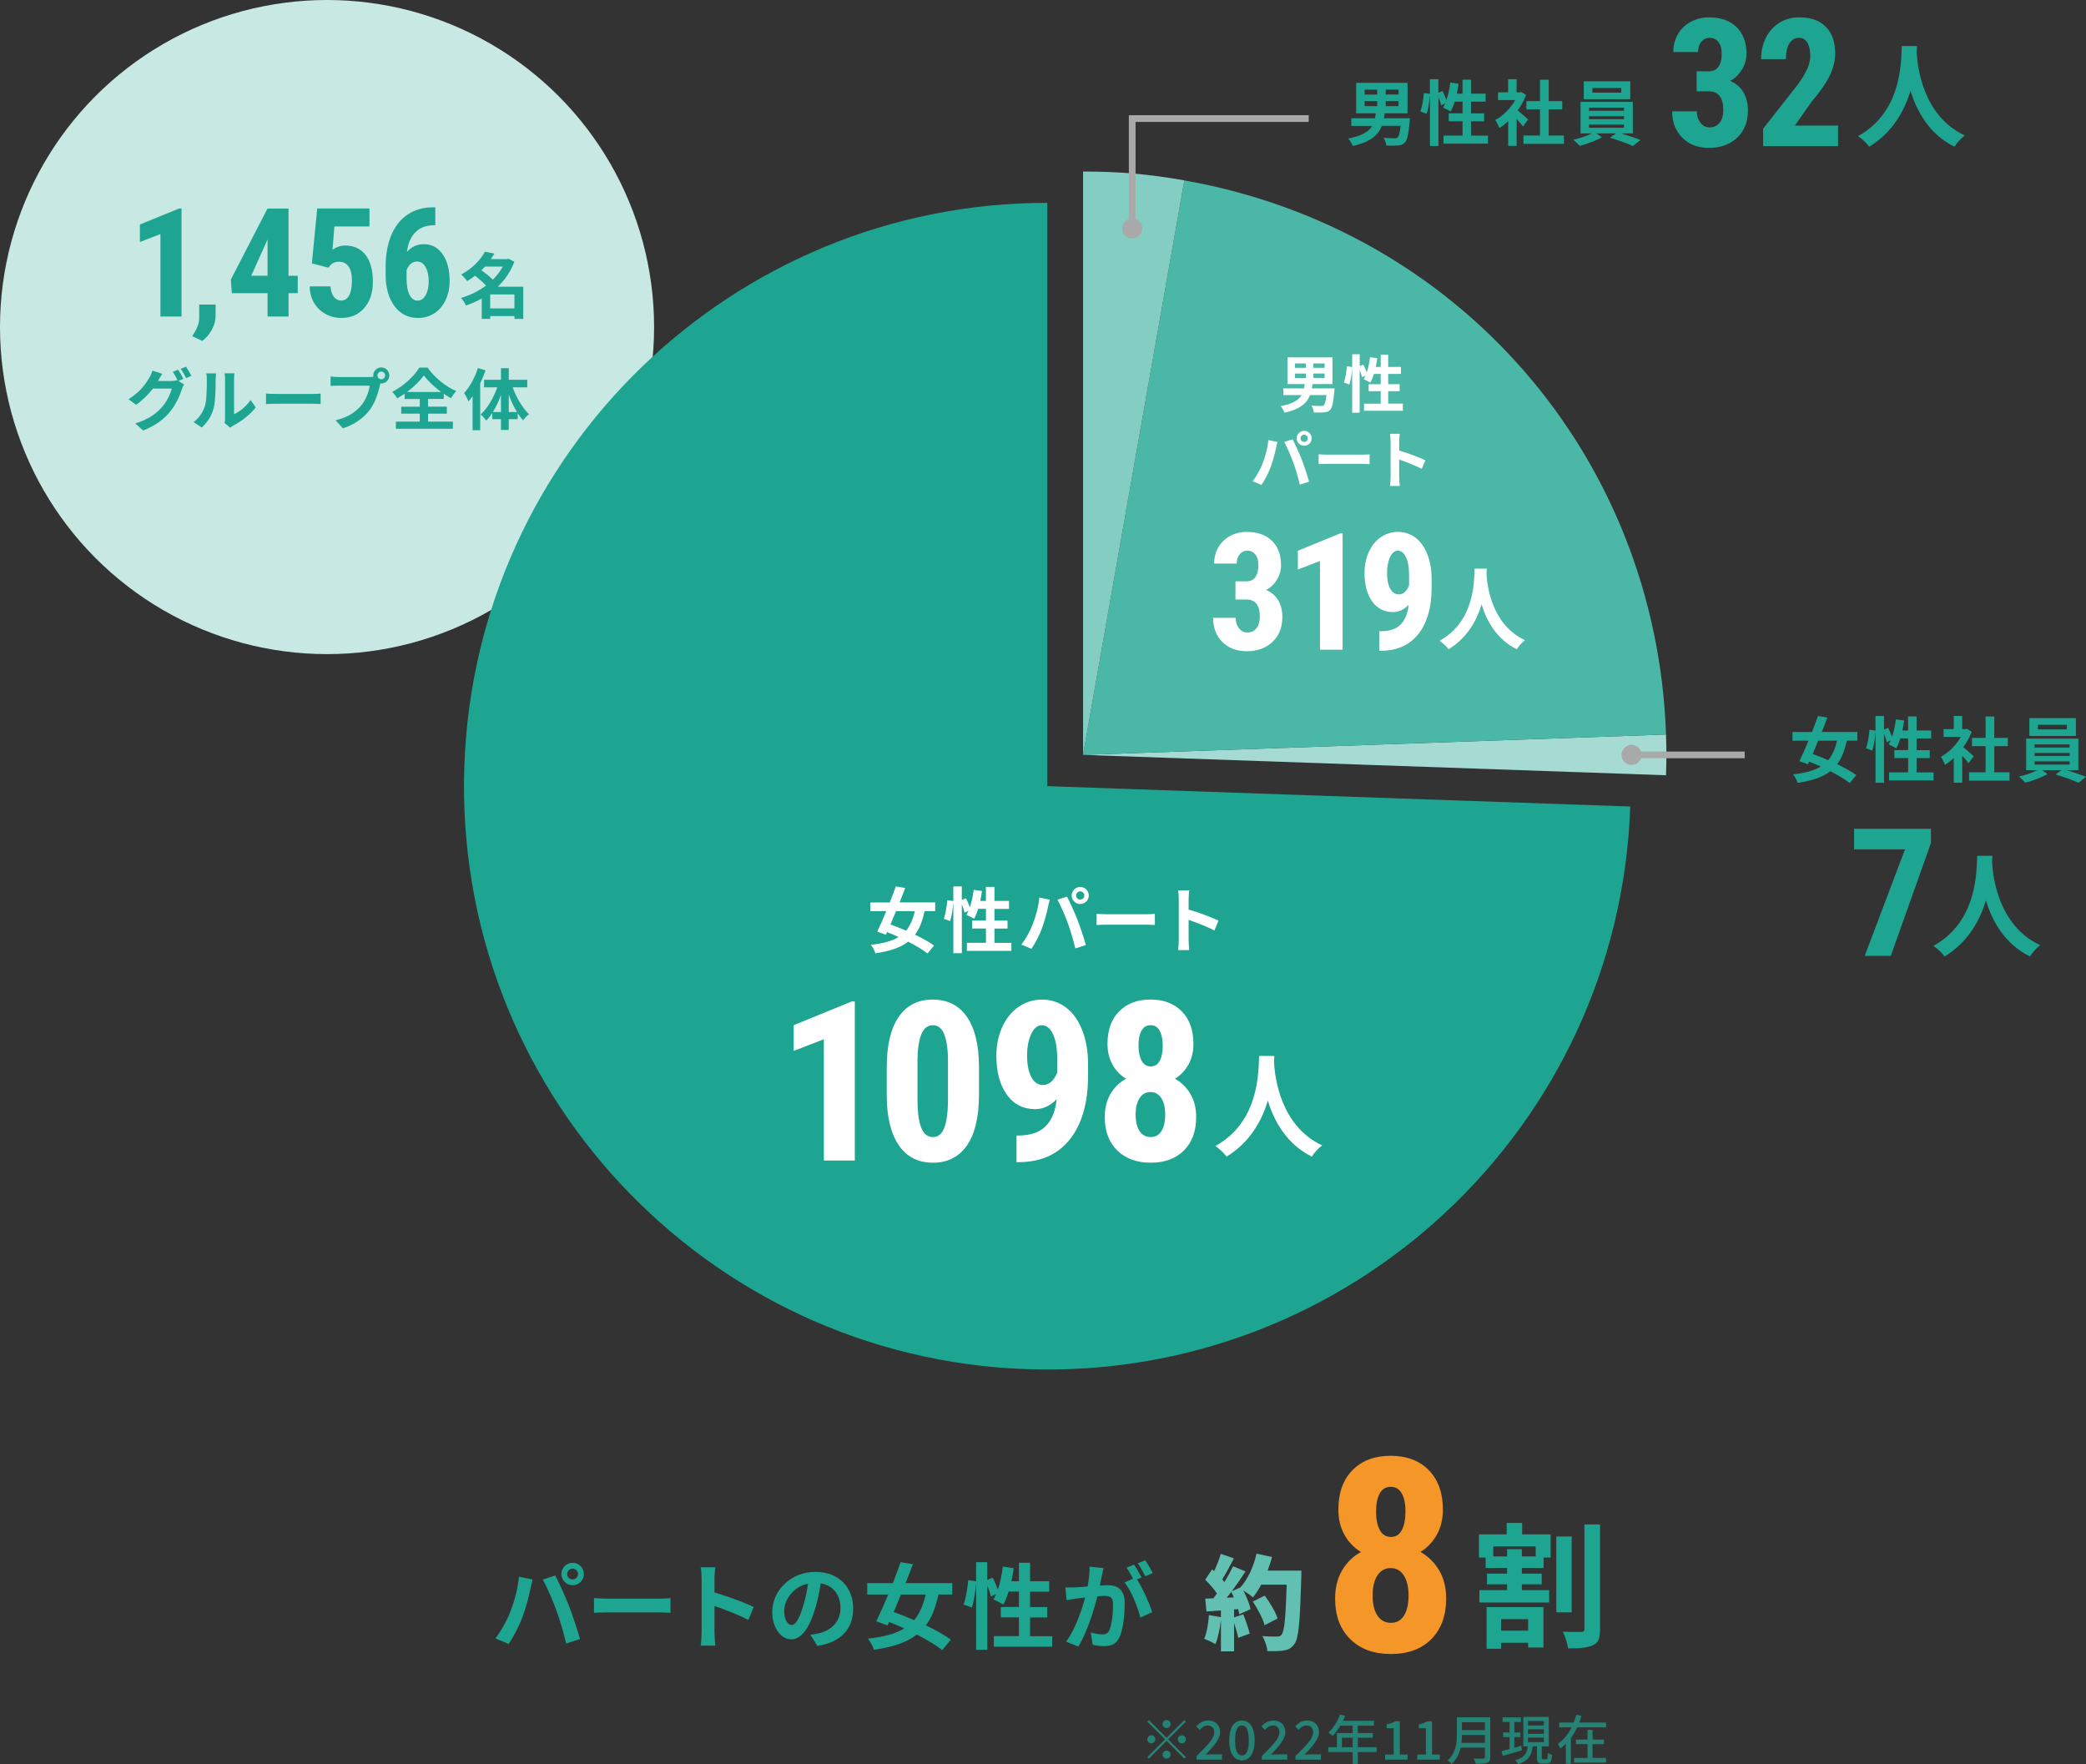 <?xml version="1.0" encoding="UTF-8"?><svg id="_レイヤー_2" xmlns="http://www.w3.org/2000/svg" width="467.02" height="394.96" viewBox="0 0 467.02 394.96"><rect x="0" y="0" width="467.02" height="394.96" fill="#333333" stroke="none"/><defs><style>.cls-1{fill:none;stroke:#a9a9a9;stroke-miterlimit:10;stroke-width:1.5px;}.cls-2{fill:#f59628;}.cls-3{opacity:.7;}.cls-4{fill:#61c0b2;}.cls-5{fill:#fff;}.cls-6{fill:#a9a9a9;}.cls-7{fill:#83cdc2;}.cls-8{fill:#c7e8e3;}.cls-9{fill:#4bb7a7;}.cls-10{fill:#a5dbd3;}.cls-11{fill:#1ea591;}</style></defs><g id="_レイヤー_1-2"><circle class="cls-8" cx="73.22" cy="73.22" r="73.22"/><g><path class="cls-11" d="M234.48,176l130.51,4.56c-2.52,72.08-62.99,128.47-135.07,125.96s-128.47-62.99-125.96-135.07c2.45-70.28,60.19-126.04,130.51-126.04V176Z"/><path class="cls-10" d="M242.48,169l130.51-4.56c.12,3.32,.12,5.8,0,9.12l-130.51-4.56Z"/><path class="cls-9" d="M242.48,169l22.68-128.61c61.37,10.82,105.66,61.77,107.84,124.05l-130.51,4.56Z"/><path class="cls-7" d="M242.48,169V38.4c8.15,0,14.65,.57,22.68,1.98l-22.68,128.61Z"/></g><g><path class="cls-11" d="M315.66,26.44s-.03,.51-.06,.77c-.26,2.91-.58,4.23-1.09,4.74-.45,.45-.93,.58-1.6,.62-.56,.05-1.54,.03-2.54,.02-.03-.54-.29-1.26-.62-1.74,.99,.08,2,.1,2.43,.1,.34,0,.53-.02,.7-.16,.29-.24,.53-1.04,.7-2.62h-4.21c-.8,2.06-2.5,3.62-6.53,4.5-.14-.5-.61-1.25-.99-1.66,3.12-.61,4.61-1.55,5.36-2.83h-4.67v-1.71h5.3c.06-.35,.13-.72,.18-1.1h-4.4v-6.83h11.51v6.83h-5.11c-.05,.38-.11,.74-.18,1.1h5.83Zm-10.15-5.27h2.82v-1.1h-2.82v1.1Zm0,2.59h2.82v-1.12h-2.82v1.12Zm7.6-3.7h-2.87v1.1h2.87v-1.1Zm0,2.58h-2.87v1.12h2.87v-1.12Z"/><path class="cls-11" d="M333.13,30.35v1.81h-9.96v-1.81h4.27v-3.2h-3.09v-1.78h3.09v-2.62h-1.76c-.24,.83-.56,1.6-.9,2.21-.38-.24-1.25-.67-1.7-.86,.16-.29,.32-.59,.48-.93l-.91,.42c-.1-.48-.34-1.18-.61-1.84v10.93h-1.9v-11.44c-.1,1.34-.35,3.11-.72,4.24l-1.41-.51c.38-1.06,.67-2.85,.78-4.16l1.34,.19v-3.27h1.9v3.03l.93-.38c.32,.62,.66,1.39,.88,2.02,.4-1.17,.69-2.55,.85-3.91l1.86,.26c-.11,.75-.24,1.5-.4,2.22h1.28v-3.14h1.91v3.14h3.26v1.79h-3.26v2.62h2.93v1.78h-2.93v3.2h3.78Z"/><path class="cls-11" d="M340.97,28.31c-.34-.45-.88-1.09-1.42-1.68v6.03h-1.89v-5.52c-.64,.59-1.31,1.12-1.99,1.54-.16-.51-.61-1.44-.9-1.81,1.75-.94,3.43-2.62,4.47-4.47h-3.86v-1.73h2.27v-2.95h1.89v2.95h.72l.34-.08,1.07,.69c-.48,1.22-1.12,2.37-1.89,3.43,.77,.62,2,1.73,2.34,2.05l-1.15,1.55Zm9.17,2.03v1.86h-9.06v-1.86h3.7v-5.86h-3.04v-1.84h3.04v-4.79h1.95v4.79h3.03v1.84h-3.03v5.86h3.41Z"/><path class="cls-11" d="M362.97,29.88c1.5,.45,3.19,1.02,4.29,1.47l-1.68,1.34c-1.23-.58-3.44-1.36-5.14-1.86l1.34-.96h-4.37l1.23,.86c-1.3,.75-3.35,1.52-4.96,1.92-.35-.4-1.01-.99-1.44-1.36,1.39-.3,3.04-.88,4.13-1.42h-2.51v-7.07h11.7v7.07h-2.59Zm2.03-7.67h-10.42v-4h10.42v4Zm-9.25,2.58h7.84v-.69h-7.84v.69Zm0,1.89h7.84v-.67h-7.84v.67Zm0,1.92h7.84v-.7h-7.84v.7Zm7.22-8.9h-6.47v1.04h6.47v-1.04Z"/></g><g><path class="cls-11" d="M379.83,15.97h2.68c1.02,0,1.76-.35,2.24-1.06,.48-.71,.71-1.66,.71-2.84s-.24-2.01-.73-2.65c-.49-.63-1.14-.95-1.96-.95-.77,0-1.4,.3-1.88,.9-.49,.6-.73,1.35-.73,2.27h-5.53c0-1.48,.34-2.82,1.03-3.99,.68-1.18,1.64-2.1,2.87-2.76s2.59-1,4.09-1c2.62,0,4.67,.72,6.15,2.17s2.23,3.42,2.23,5.94c0,1.29-.33,2.48-1.01,3.58-.67,1.1-1.55,1.94-2.65,2.53,1.34,.57,2.34,1.43,3,2.58,.66,1.15,.99,2.5,.99,4.06,0,2.53-.8,4.55-2.41,6.07s-3.72,2.29-6.34,2.29c-2.43,0-4.41-.75-5.93-2.26s-2.28-3.48-2.28-5.93h5.53c0,1.02,.27,1.87,.8,2.56,.53,.69,1.21,1.04,2.03,1.04,.95,0,1.7-.35,2.26-1.05s.83-1.64,.83-2.81c0-2.8-1.09-4.21-3.26-4.22h-2.71v-4.45Z"/><path class="cls-11" d="M411.5,32.71h-16.76v-3.91l7.7-9.79c.98-1.35,1.7-2.54,2.16-3.56,.46-1.02,.69-2,.69-2.94,0-1.26-.22-2.25-.65-2.97-.44-.72-1.06-1.07-1.88-1.07-.9,0-1.61,.42-2.14,1.25-.53,.83-.79,2.01-.79,3.52h-5.55c0-1.74,.36-3.34,1.08-4.79s1.74-2.57,3.05-3.37,2.79-1.2,4.44-1.2c2.54,0,4.51,.7,5.91,2.1,1.4,1.4,2.1,3.39,2.1,5.97,0,1.6-.39,3.23-1.16,4.87-.77,1.65-2.18,3.68-4.21,6.08l-3.65,5.21h9.67v4.59Z"/></g><path class="cls-11" d="M429.18,10.31c-.02,.4-.05,.9-.07,1.42,.2,3.45,1.45,14.22,10.77,18.6-.92,.7-1.82,1.72-2.3,2.52-5.65-2.8-8.45-7.95-9.85-12.55-1.35,4.5-3.97,9.32-9.25,12.55-.52-.77-1.5-1.67-2.5-2.37,9.97-5.52,9.62-16.87,9.8-20.17h3.4Z"/><path class="cls-4" d="M291.36,351.6s0,1.08-.02,1.49c-.3,9.98-.57,13.68-1.54,14.95-.71,.99-1.4,1.29-2.44,1.47-.87,.16-2.28,.16-3.63,.12-.05-.94-.51-2.41-1.13-3.36,1.4,.12,2.69,.12,3.31,.12,.46,0,.71-.09,.99-.41,.67-.69,.94-3.96,1.17-11.22h-5.7c-.58,1.08-1.22,2.07-1.86,2.85-.46-.41-1.38-1.06-2.16-1.56,.74,1.43,1.4,3.04,1.63,4.19l-2.51,1.15c-.07-.34-.16-.74-.28-1.15l-.9,.07v1.77l2.05-.67c.58,1.38,1.17,3.15,1.45,4.32l-2.58,.94c-.16-.9-.53-2.16-.92-3.33v6.35h-2.94v-7.13c-.21,2.05-.67,4.16-1.24,5.52-.58-.37-1.82-.94-2.51-1.2,.6-1.33,.92-3.4,1.06-5.31l2.69,.48v-1.52l-3.24,.23-.28-2.87,1.82-.07c.28-.35,.53-.71,.8-1.08-.67-1.01-1.7-2.18-2.62-3.08l1.54-2.32,.46,.39c.57-1.24,1.15-2.69,1.49-3.86l2.94,1.01c-.87,1.63-1.82,3.43-2.62,4.71,.16,.21,.34,.41,.48,.6,.74-1.22,1.43-2.46,1.93-3.54l2.81,1.15c-.94,1.43-2,2.99-3.08,4.44l1.91-.85c1.66-1.79,2.97-4.67,3.63-7.57l3.47,.76c-.28,1.03-.62,2.05-.99,3.04h7.54Zm-15.13,6.02c-.18-.44-.37-.85-.58-1.24-.34,.46-.67,.9-1.01,1.31l1.59-.07Zm6.9,6.21c-.39-1.43-1.54-3.63-2.64-5.29l2.67-1.33c1.15,1.56,2.41,3.66,2.87,5.13l-2.9,1.49Z"/><g><path class="cls-11" d="M413.46,165.82c-.48,2.22-1.15,3.94-2.14,5.27,1.67,.8,3.2,1.66,4.26,2.43l-1.46,1.79c-1.02-.82-2.59-1.76-4.34-2.66-1.73,1.36-4.1,2.13-7.33,2.61-.18-.61-.61-1.39-1.01-1.9,2.69-.3,4.69-.82,6.19-1.75-.86-.4-1.73-.77-2.58-1.1l-.27,.59-1.92-.7c.61-1.25,1.33-2.87,2.03-4.58h-3.58v-1.94h4.37c.48-1.25,.94-2.48,1.33-3.59l2.1,.35c-.38,1.02-.8,2.13-1.25,3.23h7.97v1.94h-2.37Zm-6.39,0c-.42,1.04-.85,2.05-1.25,2.99,1.09,.38,2.29,.85,3.49,1.38,.91-1.09,1.54-2.51,1.97-4.37h-4.21Z"/><path class="cls-11" d="M432.89,172.91v1.81h-9.96v-1.81h4.27v-3.2h-3.09v-1.78h3.09v-2.62h-1.76c-.24,.83-.56,1.6-.9,2.21-.38-.24-1.25-.67-1.7-.86,.16-.29,.32-.59,.48-.93l-.91,.42c-.1-.48-.34-1.18-.61-1.84v10.93h-1.9v-11.44c-.1,1.34-.35,3.11-.72,4.24l-1.41-.51c.38-1.06,.67-2.85,.78-4.16l1.34,.19v-3.27h1.9v3.03l.93-.38c.32,.62,.66,1.39,.88,2.02,.4-1.17,.69-2.55,.85-3.91l1.86,.26c-.11,.75-.24,1.5-.4,2.22h1.28v-3.14h1.91v3.14h3.26v1.79h-3.26v2.62h2.93v1.78h-2.93v3.2h3.78Z"/><path class="cls-11" d="M440.73,170.87c-.34-.45-.88-1.09-1.42-1.68v6.03h-1.89v-5.52c-.64,.59-1.31,1.12-1.99,1.54-.16-.51-.61-1.44-.9-1.81,1.75-.94,3.43-2.62,4.47-4.47h-3.86v-1.73h2.27v-2.95h1.89v2.95h.72l.34-.08,1.07,.69c-.48,1.22-1.12,2.37-1.89,3.43,.77,.62,2,1.73,2.34,2.05l-1.15,1.55Zm9.17,2.03v1.86h-9.06v-1.86h3.7v-5.86h-3.04v-1.84h3.04v-4.79h1.95v4.79h3.03v1.84h-3.03v5.86h3.41Z"/><path class="cls-11" d="M462.73,172.44c1.5,.45,3.19,1.02,4.29,1.47l-1.68,1.34c-1.23-.58-3.44-1.36-5.14-1.86l1.34-.96h-4.37l1.23,.86c-1.3,.75-3.35,1.52-4.96,1.92-.35-.4-1.01-.99-1.44-1.36,1.39-.3,3.04-.88,4.13-1.42h-2.51v-7.07h11.7v7.07h-2.59Zm2.03-7.67h-10.42v-4h10.42v4Zm-9.25,2.58h7.84v-.69h-7.84v.69Zm0,1.89h7.84v-.67h-7.84v.67Zm0,1.92h7.84v-.7h-7.84v.7Zm7.22-8.9h-6.47v1.04h6.47v-1.04Z"/></g><path class="cls-11" d="M432.3,188.74l-8.98,25.25h-5.84l9.02-23.85h-11.41v-4.59h17.21v3.18Z"/><path class="cls-11" d="M446.06,191.59c-.02,.4-.05,.9-.07,1.42,.2,3.45,1.45,14.22,10.77,18.6-.92,.7-1.82,1.72-2.3,2.52-5.65-2.8-8.45-7.95-9.85-12.55-1.35,4.5-3.97,9.32-9.25,12.55-.52-.77-1.5-1.67-2.5-2.37,9.97-5.52,9.62-16.87,9.8-20.17h3.4Z"/><g><path class="cls-5" d="M298.79,86.96s-.03,.45-.06,.67c-.22,2.55-.5,3.7-.95,4.15-.39,.39-.81,.5-1.4,.55-.49,.04-1.34,.03-2.23,.01-.03-.48-.25-1.11-.55-1.53,.87,.07,1.75,.08,2.13,.08,.29,0,.46-.01,.62-.14,.25-.21,.46-.91,.62-2.3h-3.68c-.7,1.81-2.18,3.17-5.71,3.94-.13-.43-.53-1.09-.87-1.46,2.73-.53,4.03-1.36,4.69-2.48h-4.09v-1.5h4.64c.06-.31,.11-.63,.15-.97h-3.85v-5.98h10.07v5.98h-4.47c-.04,.34-.1,.64-.15,.97h5.1Zm-8.88-4.61h2.47v-.97h-2.47v.97Zm0,2.27h2.47v-.98h-2.47v.98Zm6.65-3.24h-2.51v.97h2.51v-.97Zm0,2.25h-2.51v.98h2.51v-.98Z"/><path class="cls-5" d="M314.09,90.38v1.58h-8.71v-1.58h3.74v-2.8h-2.7v-1.56h2.7v-2.3h-1.54c-.21,.73-.49,1.4-.78,1.93-.34-.21-1.09-.59-1.49-.76,.14-.25,.28-.52,.42-.81l-.8,.36c-.08-.42-.29-1.04-.53-1.61v9.57h-1.67v-10.02c-.08,1.18-.31,2.72-.63,3.71l-1.23-.45c.34-.92,.59-2.49,.69-3.64l1.18,.17v-2.86h1.67v2.65l.81-.34c.28,.55,.57,1.22,.77,1.77,.35-1.02,.6-2.23,.74-3.42l1.62,.22c-.1,.66-.21,1.32-.35,1.95h1.12v-2.75h1.67v2.75h2.86v1.57h-2.86v2.3h2.56v1.56h-2.56v2.8h3.31Z"/><path class="cls-5" d="M283.97,98.52l2.04,.42c-.13,.41-.28,1.09-.34,1.4-.2,.98-.7,2.91-1.19,4.22-.5,1.36-1.33,2.96-2.07,4.01l-1.96-.83c.88-1.15,1.71-2.66,2.19-3.89,.63-1.57,1.16-3.54,1.33-5.32Zm3.56,.42l1.86-.6c.57,1.08,1.54,3.24,2.07,4.59,.49,1.26,1.23,3.5,1.62,4.89l-2.07,.67c-.39-1.67-.9-3.43-1.46-4.94-.53-1.47-1.44-3.54-2.03-4.61Zm4.45-2.49c.92,0,1.68,.76,1.68,1.68s-.76,1.67-1.68,1.67-1.68-.76-1.68-1.67,.76-1.68,1.68-1.68Zm0,2.48c.45,0,.81-.36,.81-.8s-.36-.81-.81-.81-.81,.36-.81,.81,.36,.8,.81,.8Z"/><path class="cls-5" d="M297.47,101.79h7.52c.66,0,1.27-.06,1.64-.08v2.2c-.34-.01-1.05-.07-1.64-.07h-7.52c-.8,0-1.74,.03-2.25,.07v-2.2c.5,.04,1.53,.08,2.25,.08Z"/><path class="cls-5" d="M311.33,98.8c0-.49-.04-1.19-.14-1.68h2.19c-.06,.49-.13,1.11-.13,1.68v2.07c1.88,.55,4.57,1.54,5.86,2.17l-.8,1.93c-1.44-.76-3.54-1.57-5.06-2.09v3.96c0,.41,.07,1.39,.13,1.96h-2.19c.08-.56,.14-1.4,.14-1.96v-8.05Z"/></g><g><path class="cls-5" d="M276.59,130.14h2.45c.93,0,1.61-.32,2.04-.97s.65-1.52,.65-2.6-.22-1.84-.67-2.42c-.45-.58-1.04-.87-1.79-.87-.7,0-1.28,.27-1.72,.82-.45,.55-.67,1.24-.67,2.07h-5.05c0-1.36,.31-2.57,.94-3.65,.62-1.08,1.5-1.92,2.62-2.53,1.12-.61,2.37-.91,3.74-.91,2.39,0,4.27,.66,5.63,1.98,1.36,1.32,2.04,3.13,2.04,5.43,0,1.18-.31,2.27-.92,3.28-.61,1.01-1.42,1.78-2.42,2.31,1.23,.52,2.14,1.31,2.74,2.36,.6,1.05,.9,2.29,.9,3.71,0,2.31-.74,4.16-2.21,5.55-1.47,1.39-3.4,2.09-5.79,2.09-2.23,0-4.03-.69-5.42-2.06-1.39-1.38-2.08-3.18-2.08-5.42h5.05c0,.93,.24,1.71,.73,2.34,.49,.63,1.11,.95,1.86,.95,.87,0,1.56-.32,2.06-.96,.51-.64,.76-1.5,.76-2.57,0-2.56-.99-3.85-2.98-3.86h-2.48v-4.07Z"/><path class="cls-5" d="M300.59,145.45h-5.07v-19.86l-4.95,1.91v-4.21l9.48-3.88h.54v26.04Z"/><path class="cls-5" d="M315.4,135.39c-1.07,1.1-2.24,1.64-3.52,1.64-1.98,0-3.53-.79-4.67-2.38s-1.71-3.71-1.71-6.37c0-1.71,.32-3.28,.96-4.71,.64-1.42,1.54-2.53,2.69-3.31,1.15-.79,2.43-1.18,3.85-1.18s2.77,.43,3.91,1.3c1.14,.87,2.03,2.12,2.66,3.74s.95,3.47,.95,5.54v1.84c0,4.43-.97,7.89-2.92,10.38-1.95,2.49-4.71,3.77-8.28,3.81h-.52v-4.36h.34c1.98-.01,3.46-.52,4.46-1.54,.99-1.01,1.59-2.49,1.79-4.43Zm-2.23-2.32c.98,0,1.74-.67,2.3-2v-2.32c0-1.7-.23-3.04-.7-4.01-.46-.97-1.07-1.46-1.8-1.46s-1.31,.48-1.76,1.44c-.45,.96-.67,2.13-.67,3.51,0,1.5,.23,2.68,.7,3.54,.46,.86,1.11,1.29,1.93,1.29Z"/></g><path class="cls-5" d="M332.86,127.31c-.02,.32-.04,.72-.06,1.14,.16,2.76,1.16,11.38,8.62,14.88-.74,.56-1.46,1.38-1.84,2.02-4.52-2.24-6.76-6.36-7.88-10.04-1.08,3.6-3.18,7.46-7.4,10.04-.42-.62-1.2-1.34-2-1.9,7.98-4.42,7.7-13.5,7.84-16.14h2.72Z"/><g><path class="cls-5" d="M207,203.98c-.48,2.22-1.15,3.94-2.14,5.27,1.67,.8,3.2,1.66,4.26,2.43l-1.46,1.79c-1.02-.82-2.59-1.76-4.34-2.66-1.73,1.36-4.1,2.13-7.33,2.61-.18-.61-.61-1.39-1.01-1.9,2.69-.3,4.69-.82,6.19-1.75-.86-.4-1.73-.77-2.58-1.1l-.27,.59-1.92-.7c.61-1.25,1.33-2.87,2.03-4.58h-3.58v-1.94h4.37c.48-1.25,.94-2.48,1.33-3.59l2.1,.35c-.38,1.02-.8,2.13-1.25,3.23h7.97v1.94h-2.37Zm-6.39,0c-.42,1.04-.85,2.05-1.25,2.99,1.09,.38,2.29,.85,3.49,1.38,.91-1.09,1.54-2.51,1.97-4.37h-4.21Z"/><path class="cls-5" d="M226.43,211.07v1.81h-9.96v-1.81h4.27v-3.2h-3.09v-1.78h3.09v-2.62h-1.76c-.24,.83-.56,1.6-.9,2.21-.38-.24-1.25-.67-1.7-.86,.16-.29,.32-.59,.48-.93l-.91,.42c-.1-.48-.34-1.18-.61-1.84v10.93h-1.9v-11.44c-.1,1.34-.35,3.11-.72,4.24l-1.41-.51c.38-1.06,.67-2.85,.78-4.16l1.34,.19v-3.27h1.9v3.03l.93-.38c.32,.62,.66,1.39,.88,2.02,.4-1.17,.69-2.55,.85-3.91l1.86,.26c-.11,.75-.24,1.5-.4,2.22h1.28v-3.14h1.91v3.14h3.26v1.79h-3.26v2.62h2.93v1.78h-2.93v3.2h3.78Z"/><path class="cls-5" d="M232.68,200.93l2.34,.48c-.14,.46-.32,1.25-.38,1.6-.22,1.12-.8,3.33-1.36,4.82-.58,1.55-1.52,3.38-2.37,4.58l-2.24-.94c1.01-1.31,1.95-3.04,2.5-4.45,.72-1.79,1.33-4.05,1.52-6.08Zm4.07,.48l2.13-.69c.66,1.23,1.76,3.7,2.37,5.25,.56,1.44,1.41,4,1.86,5.59l-2.37,.77c-.45-1.9-1.02-3.92-1.67-5.65-.61-1.68-1.65-4.05-2.32-5.27Zm5.09-2.85c1.06,0,1.92,.86,1.92,1.92s-.86,1.9-1.92,1.9-1.92-.86-1.92-1.9,.86-1.92,1.92-1.92Zm0,2.83c.51,0,.93-.42,.93-.91s-.42-.93-.93-.93-.93,.42-.93,.93,.42,.91,.93,.91Z"/><path class="cls-5" d="M248.09,204.68h8.6c.75,0,1.46-.06,1.87-.1v2.51c-.38-.02-1.2-.08-1.87-.08h-8.6c-.91,0-1.99,.03-2.58,.08v-2.51c.58,.05,1.75,.1,2.58,.1Z"/><path class="cls-5" d="M263.91,201.25c0-.56-.05-1.36-.16-1.92h2.5c-.06,.56-.14,1.26-.14,1.92v2.37c2.15,.62,5.22,1.76,6.69,2.48l-.91,2.21c-1.65-.86-4.05-1.79-5.78-2.38v4.53c0,.46,.08,1.58,.14,2.24h-2.5c.1-.64,.16-1.6,.16-2.24v-9.2Z"/></g><g><path class="cls-5" d="M191.38,259.81h-6.93v-27.15l-6.76,2.61v-5.76l12.96-5.3h.73v35.6Z"/><path class="cls-5" d="M219.18,245.11c0,4.92-.89,8.68-2.67,11.28-1.78,2.6-4.33,3.91-7.63,3.91s-5.8-1.27-7.58-3.8c-1.78-2.53-2.71-6.16-2.77-10.88v-6.71c0-4.9,.89-8.65,2.66-11.24,1.77-2.6,4.32-3.89,7.64-3.89s5.87,1.29,7.64,3.86c1.77,2.57,2.68,6.24,2.71,11.01v6.47Zm-6.93-7.2c0-2.8-.28-4.9-.83-6.3-.55-1.4-1.42-2.1-2.59-2.1-2.2,0-3.34,2.56-3.42,7.69v8.86c0,2.86,.28,5,.84,6.4,.56,1.4,1.44,2.1,2.62,2.1,1.12,0,1.96-.65,2.5-1.97,.54-1.31,.83-3.32,.87-6.02v-8.67Z"/><path class="cls-5" d="M236.59,246.06c-1.46,1.5-3.07,2.25-4.81,2.25-2.7,0-4.83-1.09-6.38-3.26-1.55-2.17-2.33-5.07-2.33-8.7,0-2.34,.44-4.49,1.32-6.43,.88-1.94,2.1-3.45,3.67-4.53,1.57-1.07,3.32-1.61,5.26-1.61s3.78,.59,5.35,1.78c1.56,1.19,2.77,2.89,3.64,5.11,.86,2.22,1.29,4.75,1.29,7.58v2.51c0,6.05-1.33,10.79-3.99,14.2-2.66,3.41-6.43,5.15-11.32,5.21h-.71v-5.96h.46c2.7-.02,4.73-.72,6.09-2.1,1.36-1.38,2.18-3.4,2.45-6.05Zm-3.05-3.17c1.33,0,2.38-.91,3.15-2.73v-3.17c0-2.33-.32-4.15-.95-5.48-.63-1.33-1.46-1.99-2.47-1.99s-1.79,.66-2.4,1.97c-.61,1.31-.92,2.91-.92,4.8,0,2.05,.32,3.67,.95,4.85,.63,1.18,1.51,1.77,2.64,1.77Z"/><path class="cls-5" d="M267.19,233.71c0,1.73-.37,3.26-1.1,4.59-.73,1.33-1.74,2.4-3.03,3.2,1.46,.83,2.62,1.97,3.47,3.43,.85,1.46,1.27,3.17,1.27,5.14,0,3.16-.91,5.65-2.73,7.48-1.82,1.83-4.31,2.75-7.45,2.75s-5.64-.92-7.5-2.75-2.78-4.33-2.78-7.48c0-1.97,.42-3.69,1.27-5.15,.85-1.46,2.01-2.6,3.49-3.42-1.3-.8-2.32-1.86-3.05-3.2-.73-1.33-1.1-2.86-1.1-4.59,0-3.11,.87-5.54,2.61-7.3,1.74-1.76,4.08-2.64,7.01-2.64s5.31,.89,7.03,2.66c1.72,1.77,2.59,4.2,2.59,7.28Zm-9.57,20.85c1.04,0,1.84-.44,2.41-1.33,.56-.89,.84-2.12,.84-3.7s-.29-2.82-.88-3.71c-.59-.9-1.39-1.34-2.42-1.34s-1.83,.45-2.43,1.34c-.59,.9-.89,2.13-.89,3.71s.3,2.81,.89,3.7c.59,.89,1.42,1.33,2.48,1.33Zm2.69-20.48c0-1.38-.22-2.49-.67-3.32-.45-.83-1.14-1.25-2.06-1.25-.88,0-1.55,.4-2,1.21-.46,.81-.68,1.92-.68,3.36s.23,2.53,.68,3.38c.46,.85,1.14,1.28,2.05,1.28s1.59-.43,2.03-1.28,.66-1.98,.66-3.38Z"/></g><path class="cls-5" d="M285.3,236.4c-.02,.4-.05,.9-.07,1.42,.2,3.45,1.45,14.22,10.77,18.6-.92,.7-1.82,1.72-2.3,2.52-5.65-2.8-8.45-7.95-9.85-12.55-1.35,4.5-3.97,9.32-9.25,12.55-.52-.77-1.5-1.67-2.5-2.37,9.97-5.52,9.62-16.87,9.8-20.17h3.4Z"/><path class="cls-2" d="M323.04,337.97c0,2.1-.45,3.96-1.34,5.58-.89,1.62-2.12,2.92-3.68,3.89,1.78,1.01,3.18,2.4,4.21,4.17,1.03,1.77,1.54,3.85,1.54,6.25,0,3.84-1.11,6.87-3.32,9.09-2.22,2.23-5.23,3.34-9.05,3.34s-6.85-1.11-9.11-3.34c-2.26-2.23-3.38-5.26-3.38-9.09,0-2.39,.51-4.48,1.54-6.26,1.03-1.78,2.44-3.17,4.24-4.15-1.58-.97-2.82-2.27-3.71-3.89-.89-1.62-1.34-3.48-1.34-5.58,0-3.78,1.06-6.74,3.18-8.87,2.12-2.14,4.96-3.2,8.52-3.2s6.45,1.08,8.55,3.23c2.1,2.16,3.15,5.1,3.15,8.84Zm-11.63,25.34c1.27,0,2.24-.54,2.92-1.62,.68-1.08,1.02-2.58,1.02-4.5s-.36-3.42-1.07-4.51c-.71-1.09-1.69-1.63-2.94-1.63s-2.23,.54-2.95,1.63c-.72,1.09-1.08,2.59-1.08,4.51s.36,3.42,1.08,4.5c.72,1.08,1.73,1.62,3.01,1.62Zm3.26-24.9c0-1.68-.27-3.03-.82-4.04s-1.38-1.51-2.51-1.51c-1.07,0-1.88,.49-2.43,1.47s-.83,2.34-.83,4.08,.28,3.07,.83,4.11,1.38,1.56,2.49,1.56,1.93-.52,2.46-1.56,.8-2.41,.8-4.11Z"/><path class="cls-11" d="M340.78,343.5h6.38v5.2h-1.58v2.31h-4.86v1.28h4.44v2.4h-4.44v1.31h6.11v2.76h-15.62v-2.76h6.2v-1.31h-4.5v-2.4h4.5v-1.28h-4.8v-2.31h-1.49v-5.2h6.2v-2.55h3.46v2.55Zm-7.96,16.28h12.73v9.05h-3.43v-1.06h-6.05v1.34h-3.25v-9.33Zm11-13.58h-9.51v2.25h3.1v-1.64h3.31v1.64h3.1v-2.25Zm-7.75,16.28v2.58h6.05v-2.58h-6.05Zm15.8-1.52h-3.43v-16.98h3.43v16.98Zm6.35-19.66v23.42c0,2.01-.36,3.04-1.58,3.58-1.18,.61-3.07,.73-5.56,.73-.15-1.03-.67-2.7-1.18-3.74,1.76,.09,3.49,.06,4.1,.06,.52,0,.73-.18,.73-.67v-23.39h3.49Z"/><g><path class="cls-11" d="M116.19,352.98l3.07,.63c-.19,.61-.42,1.64-.5,2.1-.29,1.47-1.05,4.37-1.79,6.32-.76,2.04-1.99,4.43-3.11,6l-2.94-1.24c1.32-1.72,2.56-3.99,3.28-5.84,.95-2.35,1.74-5.31,1.99-7.98Zm5.33,.63l2.79-.9c.86,1.62,2.31,4.85,3.11,6.89,.74,1.89,1.85,5.25,2.44,7.33l-3.11,1.01c-.59-2.5-1.34-5.14-2.18-7.41-.8-2.2-2.16-5.31-3.04-6.91Zm6.68-3.74c1.39,0,2.52,1.13,2.52,2.52s-1.13,2.5-2.52,2.5-2.52-1.13-2.52-2.5,1.13-2.52,2.52-2.52Zm0,3.72c.67,0,1.22-.55,1.22-1.2s-.55-1.22-1.22-1.22-1.22,.55-1.22,1.22,.54,1.2,1.22,1.2Z"/><path class="cls-11" d="M136.37,357.9h11.28c.99,0,1.91-.08,2.46-.13v3.3c-.5-.02-1.58-.1-2.46-.1h-11.28c-1.2,0-2.6,.04-3.38,.1v-3.3c.76,.06,2.29,.13,3.38,.13Z"/><path class="cls-11" d="M157.08,353.4c0-.73-.06-1.78-.21-2.52h3.28c-.08,.73-.19,1.66-.19,2.52v3.11c2.81,.82,6.85,2.31,8.78,3.25l-1.2,2.9c-2.16-1.13-5.31-2.35-7.58-3.13v5.94c0,.61,.11,2.08,.19,2.94h-3.28c.13-.84,.21-2.1,.21-2.94v-12.07Z"/><path class="cls-11" d="M183,368.48l-1.57-2.5c.8-.08,1.38-.21,1.95-.34,2.69-.63,4.79-2.56,4.79-5.63,0-2.9-1.58-5.06-4.41-5.54-.29,1.78-.65,3.72-1.26,5.69-1.26,4.24-3.07,6.84-5.35,6.84s-4.26-2.56-4.26-6.11c0-4.85,4.2-8.99,9.64-8.99s8.48,3.61,8.48,8.19-2.71,7.56-8,8.38Zm-5.77-4.7c.88,0,1.7-1.32,2.56-4.16,.48-1.55,.88-3.34,1.11-5.08-3.46,.71-5.33,3.78-5.33,6.09,0,2.12,.84,3.15,1.66,3.15Z"/><path class="cls-11" d="M210.1,356.97c-.63,2.92-1.51,5.17-2.81,6.91,2.18,1.05,4.2,2.18,5.58,3.19l-1.91,2.35c-1.34-1.07-3.4-2.31-5.69-3.49-2.27,1.78-5.38,2.79-9.62,3.42-.23-.8-.8-1.83-1.32-2.5,3.53-.4,6.15-1.07,8.12-2.29-1.13-.52-2.27-1.01-3.38-1.45l-.36,.78-2.52-.92c.8-1.64,1.74-3.76,2.67-6h-4.7v-2.54h5.73c.63-1.64,1.24-3.25,1.74-4.7l2.75,.46c-.5,1.34-1.05,2.79-1.64,4.24h10.46v2.54h-3.11Zm-8.38,0c-.55,1.36-1.11,2.69-1.64,3.93,1.43,.5,3,1.11,4.58,1.81,1.2-1.43,2.02-3.3,2.58-5.73h-5.52Z"/><path class="cls-11" d="M235.57,366.28v2.37h-13.06v-2.37h5.61v-4.2h-4.05v-2.33h4.05v-3.44h-2.31c-.31,1.09-.73,2.1-1.18,2.9-.5-.31-1.64-.88-2.22-1.13,.21-.38,.42-.78,.63-1.22l-1.2,.55c-.13-.63-.44-1.55-.8-2.41v14.34h-2.5v-15.01c-.13,1.76-.46,4.07-.95,5.56l-1.85-.67c.5-1.39,.88-3.74,1.03-5.46l1.76,.25v-4.28h2.5v3.97l1.22-.5c.42,.82,.86,1.83,1.16,2.65,.52-1.53,.9-3.34,1.11-5.12l2.44,.34c-.15,.99-.32,1.97-.52,2.92h1.68v-4.12h2.5v4.12h4.28v2.35h-4.28v3.44h3.84v2.33h-3.84v4.2h4.96Z"/><path class="cls-11" d="M246.68,352.8c-.12,.63-.29,1.41-.44,2.16,.71-.04,1.32-.08,1.76-.08,2.23,0,3.8,.99,3.8,4.01,0,2.48-.29,5.88-1.2,7.71-.69,1.47-1.85,1.93-3.44,1.93-.8,0-1.81-.15-2.52-.29l-.44-2.77c.8,.23,2.02,.44,2.56,.44,.71,0,1.24-.21,1.58-.9,.57-1.2,.86-3.74,.86-5.82,0-1.68-.73-1.91-2.04-1.91-.34,0-.86,.04-1.47,.08-.8,3.19-2.35,8.17-4.28,11.25l-2.73-1.09c2.04-2.75,3.49-6.99,4.26-9.87-.76,.08-1.43,.17-1.81,.21-.61,.1-1.7,.25-2.35,.36l-.25-2.86c.78,.06,1.47,.02,2.25,0,.65-.02,1.64-.08,2.71-.19,.29-1.57,.48-3.11,.44-4.43l3.13,.31c-.13,.55-.27,1.22-.38,1.74Zm8.9,.34l-1.03,.44c1.26,1.95,2.83,5.46,3.42,7.33l-2.67,1.22c-.55-2.33-2.04-6.03-3.53-7.87l1.89-.82c-.42-.8-.95-1.81-1.43-2.48l1.66-.69c.53,.78,1.28,2.1,1.68,2.88Zm2.5-.97l-1.66,.71c-.44-.86-1.11-2.1-1.7-2.9l1.68-.67c.55,.8,1.32,2.12,1.68,2.86Z"/></g><path class="cls-11" d="M117.16,71.4h-1.98v-.64h-5.43v.62h-1.9v-4.55c-1.12,.64-2.32,1.15-3.54,1.57-.22-.53-.7-1.31-1.1-1.7,2-.58,3.94-1.54,5.6-2.77-.64-.7-1.6-1.54-2.45-2.21-.54,.43-1.14,.83-1.78,1.22-.29-.46-.91-1.17-1.34-1.49,2.62-1.39,4.39-3.35,5.31-5.09l2.14,.4c-.24,.42-.51,.83-.8,1.25h3.63l.32-.1,1.31,.69c-.82,2.19-2.11,4.07-3.71,5.59h5.71v7.2Zm-8.58-11.72c-.26,.27-.51,.54-.79,.82,.85,.62,1.87,1.42,2.55,2.11,.9-.88,1.65-1.87,2.22-2.93h-3.99Zm6.59,9.36v-3.12h-5.43v3.12h5.43Z"/><g><circle class="cls-6" cx="365.28" cy="169" r="2.25"/><line class="cls-1" x1="365.28" y1="169" x2="390.61" y2="169"/></g><g><circle class="cls-6" cx="253.48" cy="51.16" r="2.25"/><polyline class="cls-1" points="253.48 51.16 253.48 26.54 293 26.54"/></g><g class="cls-3"><path class="cls-11" d="M265.14,385.08l.35,.35-3.96,3.96,3.96,3.96-.35,.35-3.96-3.96-3.97,3.97-.35-.35,3.97-3.97-3.96-3.96,.35-.35,3.96,3.96,3.96-3.96Zm-7.38,5.21c-.49,0-.9-.41-.9-.9s.41-.9,.9-.9,.9,.41,.9,.9-.41,.9-.9,.9Zm2.52-4.32c0-.49,.41-.9,.9-.9s.9,.41,.9,.9-.41,.9-.9,.9-.9-.41-.9-.9Zm1.8,6.84c0,.49-.41,.9-.9,.9s-.9-.41-.9-.9,.41-.9,.9-.9,.9,.41,.9,.9Zm2.52-4.32c.49,0,.9,.41,.9,.9s-.41,.9-.9,.9-.9-.41-.9-.9,.41-.9,.9-.9Z"/><path class="cls-11" d="M267.89,393.14c2.46-2.41,3.95-3.95,3.95-5.29,0-.94-.5-1.56-1.5-1.56-.7,0-1.27,.44-1.74,.98l-.78-.77c.76-.82,1.54-1.32,2.69-1.32,1.62,0,2.66,1.03,2.66,2.59s-1.43,3.15-3.26,5.07c.44-.05,1.01-.08,1.44-.08h2.24v1.18h-5.7v-.8Z"/><path class="cls-11" d="M275.2,389.61c0-2.89,1.1-4.43,2.85-4.43s2.85,1.55,2.85,4.43-1.09,4.49-2.85,4.49-2.85-1.6-2.85-4.49Zm4.39,0c0-2.47-.64-3.33-1.54-3.33s-1.54,.86-1.54,3.33,.64,3.39,1.54,3.39,1.54-.92,1.54-3.39Z"/><path class="cls-11" d="M282.49,393.14c2.46-2.41,3.95-3.95,3.95-5.29,0-.94-.5-1.56-1.5-1.56-.7,0-1.27,.44-1.74,.98l-.78-.77c.76-.82,1.54-1.32,2.69-1.32,1.62,0,2.66,1.03,2.66,2.59s-1.43,3.15-3.26,5.07c.44-.05,1.01-.08,1.44-.08h2.24v1.18h-5.7v-.8Z"/><path class="cls-11" d="M290.03,393.14c2.46-2.41,3.95-3.95,3.95-5.29,0-.94-.5-1.56-1.5-1.56-.7,0-1.27,.44-1.74,.98l-.78-.77c.76-.82,1.54-1.32,2.69-1.32,1.62,0,2.66,1.03,2.66,2.59s-1.43,3.15-3.26,5.07c.44-.05,1.01-.08,1.44-.08h2.24v1.18h-5.7v-.8Z"/><path class="cls-11" d="M308.2,392.24h-4.21v2.65h-1.15v-2.65h-5.46v-1.08h1.93v-3.17h3.53v-1.66h-2.75c-.52,.89-1.12,1.68-1.73,2.28-.22-.19-.7-.55-.97-.72,1.1-.95,2.06-2.47,2.62-4.07l1.13,.3c-.14,.37-.31,.77-.47,1.13h6.94v1.08h-3.62v1.66h3.35v1.04h-3.35v2.12h4.21v1.08Zm-5.36-1.08v-2.12h-2.41v2.12h2.41Z"/><path class="cls-11" d="M310.09,392.8h1.93v-5.9h-1.58v-.88c.83-.14,1.42-.36,1.92-.67h1.04v7.45h1.73v1.14h-5.04v-1.14Z"/><path class="cls-11" d="M317.3,392.8h1.93v-5.9h-1.58v-.88c.83-.14,1.42-.36,1.92-.67h1.04v7.45h1.73v1.14h-5.04v-1.14Z"/><path class="cls-11" d="M333.64,393.38c0,.72-.19,1.07-.67,1.25-.5,.2-1.32,.23-2.57,.23-.07-.32-.29-.86-.48-1.18,.94,.05,1.89,.04,2.18,.02,.26,0,.36-.1,.36-.35v-2.1h-5.44c-.31,1.34-.91,2.67-2.05,3.65-.17-.24-.6-.65-.85-.82,1.87-1.61,2.05-3.96,2.05-5.84v-3.77h7.47v8.9Zm-1.18-3.2v-1.77h-5.16c0,.55-.04,1.15-.11,1.77h5.26Zm-5.16-4.62v1.77h5.16v-1.77h-5.16Z"/><path class="cls-11" d="M340.74,391.84c-1.5,.46-3.09,.91-4.29,1.26l-.28-1.07c.5-.11,1.13-.28,1.8-.46v-2.69h-1.44v-1.03h1.44v-2.34h-1.56v-1.03h4.11v1.03h-1.48v2.34h1.36v1.03h-1.36v2.39l1.54-.43,.16,1Zm5.46,2c.25,0,.3-.18,.33-1.39,.22,.18,.66,.35,.94,.42-.1,1.54-.36,1.93-1.14,1.93h-1.04c-.96,0-1.19-.31-1.19-1.31v-2.53h-.98c-.22,1.92-.82,3.25-3.25,3.99-.11-.26-.4-.71-.62-.91,2.15-.56,2.6-1.58,2.78-3.08h-.98v-6.6h5.7v6.6h-1.57v2.52c0,.32,.05,.36,.3,.36h.73Zm-4.11-7.56h3.55v-1h-3.55v1Zm0,1.87h3.55v-1.01h-3.55v1.01Zm0,1.87h3.55v-1.01h-3.55v1.01Z"/><path class="cls-11" d="M359.57,385.63v1.07h-6.45c-.41,.85-.88,1.67-1.43,2.41v5.76h-1.12v-4.46c-.38,.37-.8,.73-1.25,1.04-.12-.3-.37-.78-.55-1.04,1.32-.9,2.34-2.24,3.08-3.71h-2.76v-1.07h3.24c.25-.59,.43-1.18,.59-1.76l1.16,.29c-.16,.49-.32,.98-.52,1.48h6Zm-3.02,7.93h3.01v1.04h-7.16v-1.04h3.02v-3.09h-2.57v-1.03h2.57v-2.16h1.13v2.16h2.55v1.03h-2.55v3.09Z"/></g><g><path class="cls-11" d="M40.63,70.86h-4.71v-18.46l-4.6,1.78v-3.92l8.82-3.6h.5v24.21Z"/><path class="cls-11" d="M45.3,76.32l-2.26-1.05,.57-.94c.64-1.04,.97-2.1,.99-3.16v-2.99h3.68l-.02,2.67c0,.94-.28,1.91-.81,2.92-.53,1.01-1.25,1.86-2.15,2.55Z"/><path class="cls-11" d="M64.6,61.73h2.06v3.9h-2.06v5.23h-4.7v-5.23h-8l-.22-3.04,8.2-15.9h4.71v15.04Zm-8.35,0h3.65v-8.08l-.1,.18-3.55,7.9Z"/><path class="cls-11" d="M69.82,58.97l1.2-12.29h11.7v4.02h-7.85l-.43,5.18c.91-.61,1.84-.91,2.81-.91,1.99,0,3.53,.71,4.61,2.12,1.08,1.42,1.62,3.42,1.62,6.01,0,2.42-.64,4.38-1.93,5.86-1.28,1.48-3,2.22-5.15,2.22-1.27,0-2.45-.3-3.54-.9s-1.94-1.44-2.57-2.52c-.62-1.07-.94-2.29-.95-3.65h4.65c.08,1.01,.33,1.79,.75,2.34,.42,.55,.96,.83,1.63,.83,.77,0,1.37-.37,1.79-1.12s.63-1.86,.63-3.35c0-1.39-.25-2.45-.76-3.15-.5-.71-1.21-1.06-2.12-1.06s-1.57,.3-2.06,.91l-.3,.42-3.74-.96Z"/><path class="cls-11" d="M97.45,46.44v3.98h-.27c-1.76,.01-3.16,.54-4.19,1.59-1.04,1.05-1.66,2.51-1.88,4.39,1.01-1.15,2.27-1.73,3.79-1.73,1.75,0,3.15,.75,4.19,2.24,1.05,1.49,1.57,3.49,1.57,5.98,0,1.58-.3,3.01-.9,4.28-.6,1.27-1.44,2.26-2.51,2.96-1.08,.7-2.3,1.05-3.66,1.05-2.19,0-3.95-.88-5.27-2.64-1.32-1.76-1.98-4.13-1.98-7.11v-1.74c0-2.67,.42-5,1.25-7.01,.83-2,2.04-3.54,3.62-4.62,1.58-1.08,3.42-1.62,5.52-1.64h.73Zm-4.03,12.1c-.6,0-1.1,.19-1.5,.57-.4,.38-.71,.84-.9,1.4v1.7c0,1.71,.23,2.98,.68,3.83,.45,.84,1.05,1.26,1.79,1.26s1.36-.41,1.81-1.22,.68-1.86,.68-3.14-.24-2.35-.71-3.17c-.47-.81-1.09-1.22-1.85-1.22Z"/></g><g><path class="cls-11" d="M41.05,84.82l-1.11,.46,1.27,.78c-.17,.29-.38,.71-.5,1.08-.4,1.33-1.26,3.33-2.62,5-1.43,1.75-3.23,3.12-6.04,4.24l-1.77-1.59c3.06-.92,4.73-2.22,6.04-3.72,1.02-1.16,1.89-2.97,2.13-4.08h-4.21c-1,1.31-2.31,2.62-3.79,3.63l-1.68-1.26c2.62-1.59,3.95-3.54,4.68-4.83,.23-.36,.54-1.05,.67-1.56l2.21,.72c-.36,.52-.75,1.2-.92,1.53-.01,.03-.03,.04-.04,.08h3c.46,0,.97-.08,1.3-.18l.11,.06c-.3-.6-.72-1.4-1.09-1.94l1.18-.48c.38,.54,.92,1.5,1.18,2.06Zm1.8-.69l-1.18,.51c-.31-.63-.79-1.5-1.21-2.07l1.18-.48c.39,.56,.95,1.52,1.21,2.04Z"/><path class="cls-11" d="M45.87,90.91c.42-1.29,.44-4.12,.44-5.94,0-.6-.04-1-.13-1.38h2.2c-.01,.07-.1,.73-.1,1.36,0,1.77-.04,4.94-.45,6.45-.45,1.7-1.39,3.17-2.67,4.31l-1.83-1.22c1.32-.93,2.13-2.31,2.55-3.58Zm4.52,2.7v-8.74c0-.67-.11-1.25-.12-1.29h2.23s-.1,.63-.1,1.31v7.84c1.21-.53,2.7-1.71,3.71-3.17l1.15,1.65c-1.25,1.62-3.4,3.24-5.08,4.09-.33,.18-.51,.33-.64,.45l-1.26-1.04c.06-.28,.12-.71,.12-1.11Z"/><path class="cls-11" d="M61.98,88.2h8.05c.71,0,1.37-.06,1.75-.09v2.35c-.36-.02-1.12-.08-1.75-.08h-8.05c-.86,0-1.86,.03-2.42,.08v-2.35c.54,.04,1.63,.09,2.42,.09Z"/><path class="cls-11" d="M85.37,82.26c.97,0,1.79,.81,1.79,1.8s-.81,1.79-1.79,1.79c-.06,0-.13,0-.2-.02-.04,.17-.08,.31-.12,.45-.34,1.47-.99,3.79-2.25,5.46-1.35,1.8-3.36,3.29-6.03,4.15l-1.63-1.8c2.97-.69,4.66-2,5.88-3.52,.99-1.25,1.56-2.94,1.75-4.23h-6.97c-.69,0-1.41,.03-1.79,.06v-2.11c.43,.06,1.29,.12,1.79,.12h6.94c.21,0,.54-.02,.85-.06-.01-.09-.03-.18-.03-.29,0-.99,.81-1.8,1.8-1.8Zm0,2.65c.46,0,.85-.39,.85-.85s-.39-.87-.85-.87-.87,.39-.87,.87,.39,.85,.87,.85Z"/><path class="cls-11" d="M95.84,94.39h5.55v1.6h-12.76v-1.6h5.35v-1.78h-4.15v-1.56h4.15v-1.73h-3.39v-1.18c-.54,.38-1.09,.72-1.67,1.03-.22-.42-.72-1.06-1.12-1.44,2.57-1.29,4.98-3.6,6.09-5.43h1.84c1.61,2.28,4.05,4.24,6.42,5.25-.46,.48-.85,1.05-1.18,1.6-.54-.3-1.08-.63-1.62-1.01v1.17h-3.51v1.73h4.2v1.56h-4.2v1.78Zm2.92-6.64c-1.56-1.14-3-2.5-3.87-3.72-.85,1.21-2.19,2.56-3.75,3.72h7.62Z"/><path class="cls-11" d="M108.71,82.92c-.33,.96-.74,1.93-1.2,2.89v10.51h-1.7v-7.62c-.3,.4-.61,.81-.92,1.17-.16-.44-.66-1.41-.99-1.86,1.26-1.37,2.43-3.5,3.1-5.61l1.7,.51Zm6.07,3.79c.83,2.31,2.21,4.65,3.66,6.02-.41,.31-1.02,.91-1.33,1.38-.42-.47-.81-.99-1.2-1.59v1.32h-2.01v2.41h-1.74v-2.41h-1.96v-1.38c-.42,.65-.85,1.21-1.33,1.69-.3-.42-.87-1.05-1.27-1.35,1.51-1.35,2.91-3.72,3.73-6.09h-2.96v-1.69h3.79v-2.59h1.74v2.59h4.14v1.69h-3.25Zm-2.62,5.54v-3.81c-.49,1.38-1.12,2.7-1.83,3.81h1.83Zm3.58,0c-.71-1.16-1.33-2.5-1.84-3.92v3.92h1.84Z"/></g></g></svg>